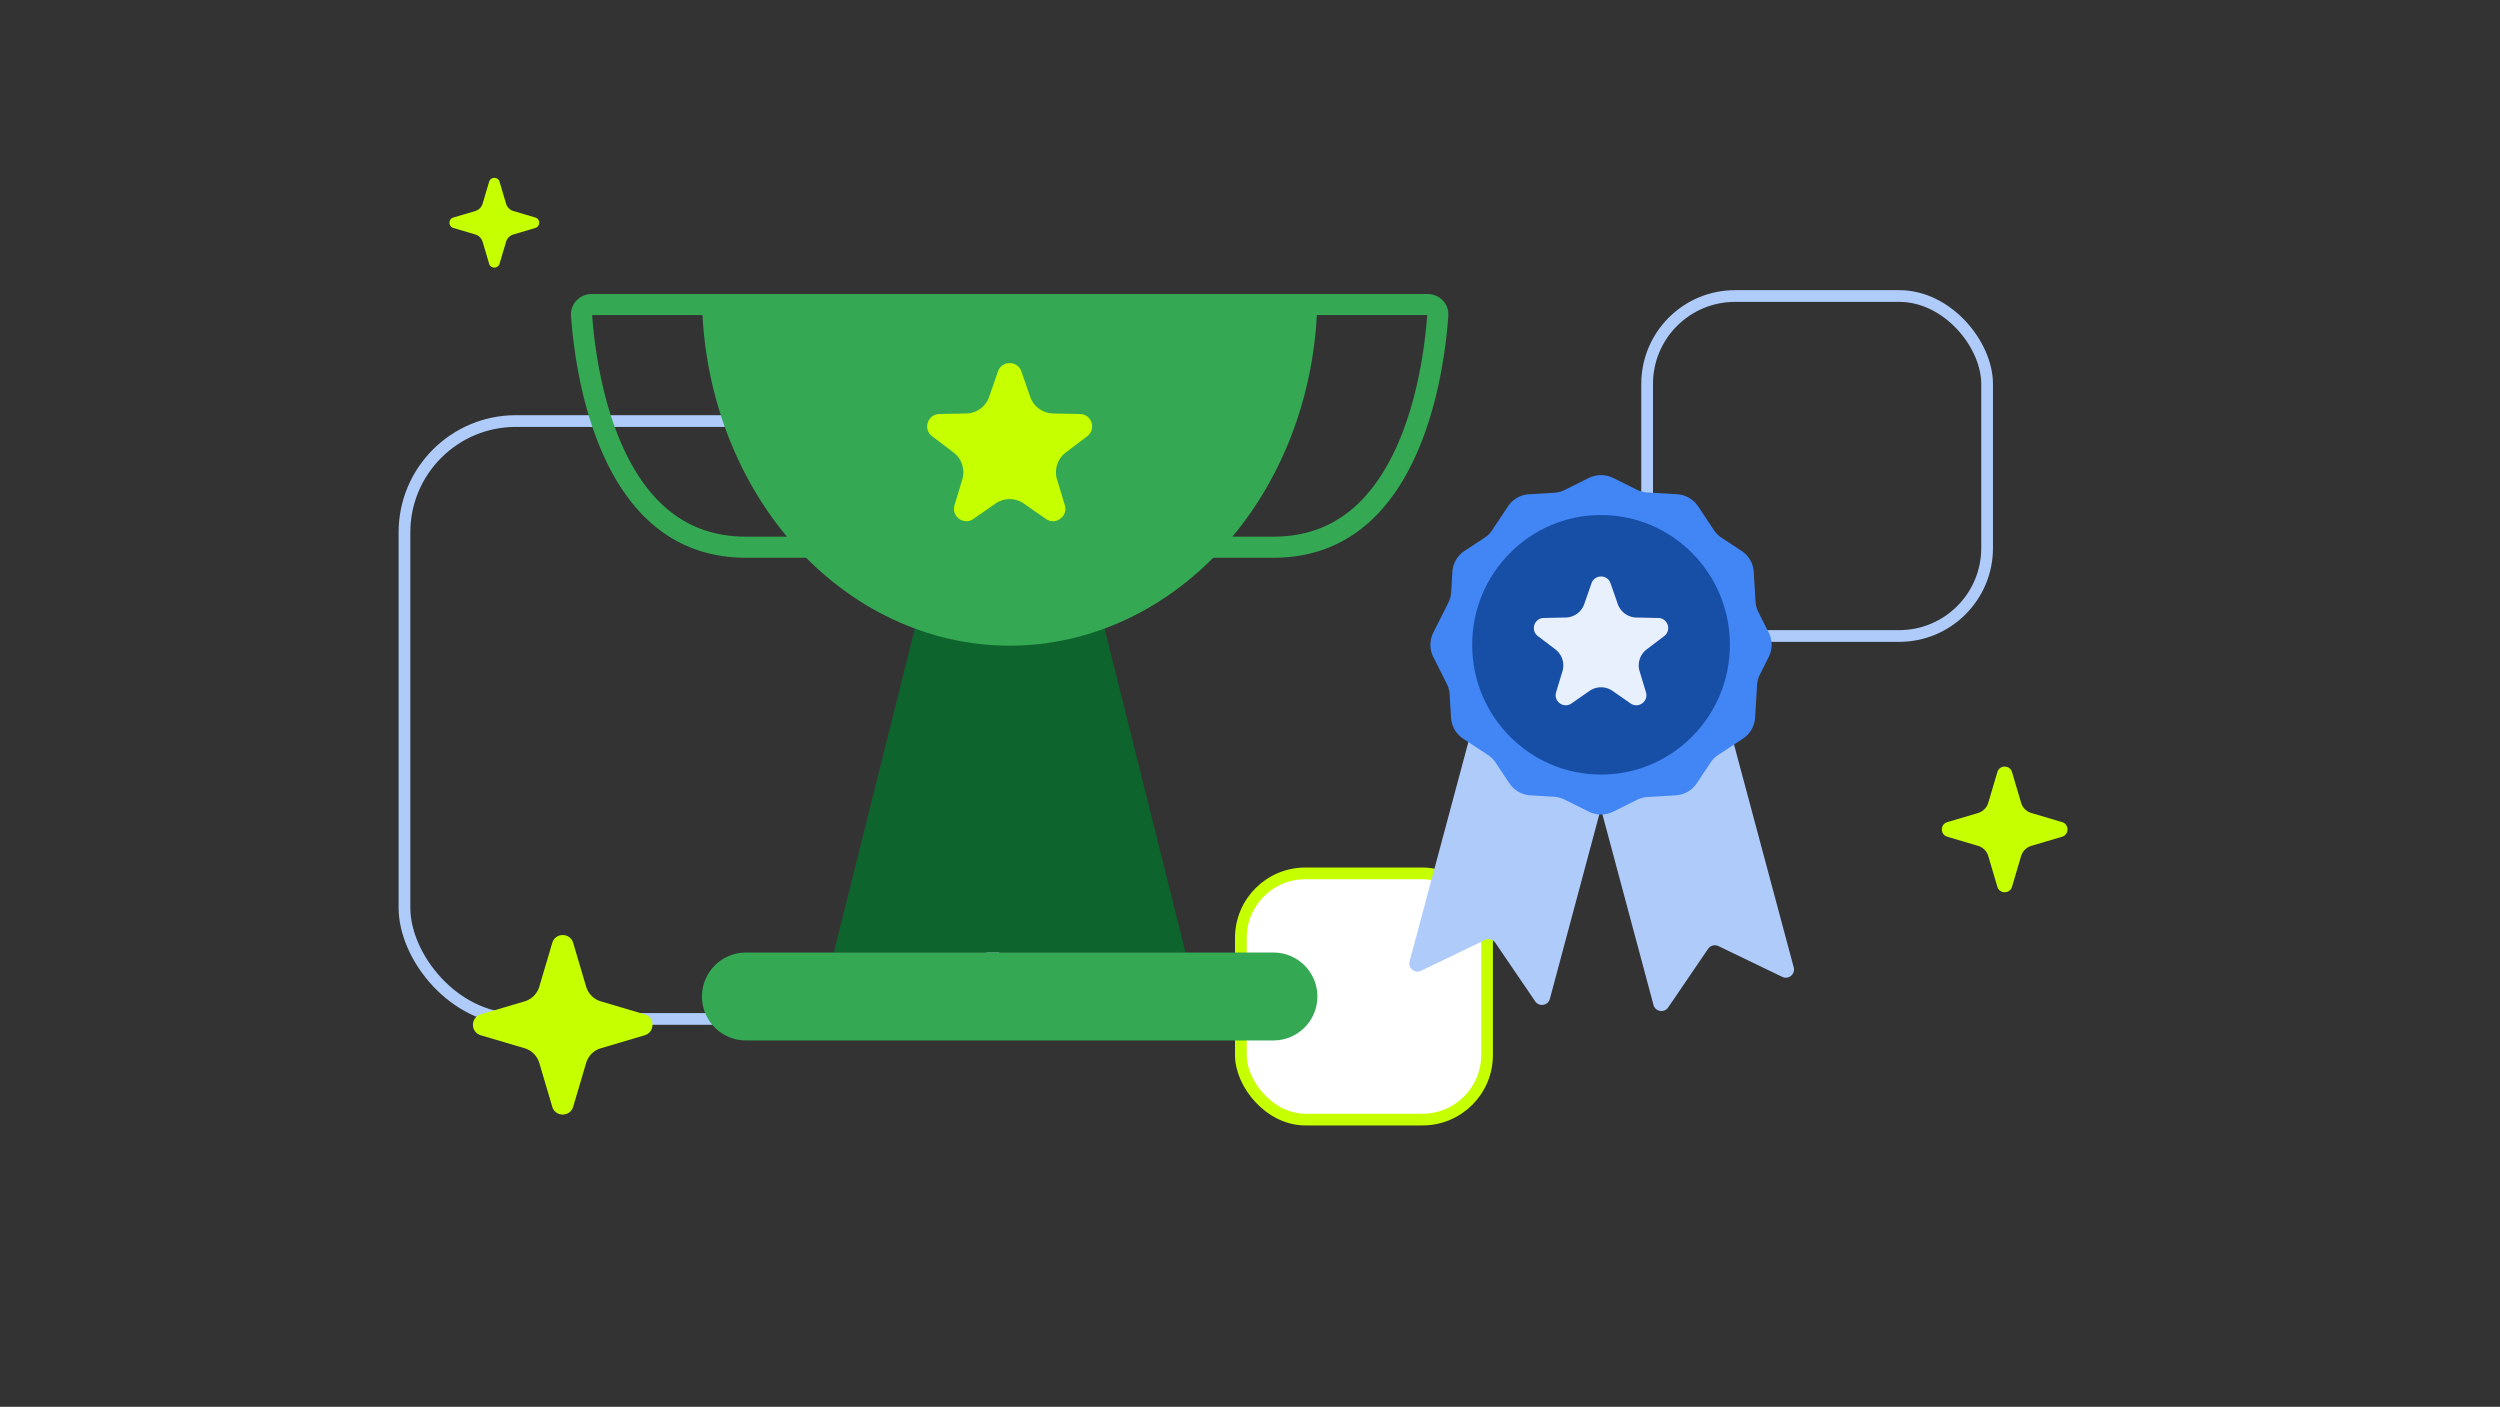 <svg xmlns="http://www.w3.org/2000/svg" width="853" height="480" fill="none"><rect width="100%" height="100%" fill="#333333" stroke="none"/><g clip-path="url(#a)"><rect width="116" height="116" x="562" y="101" stroke="#AECBFA" stroke-width="4" rx="30"/><rect width="204" height="204" x="138" y="143.664" stroke="#AECBFA" stroke-width="4" rx="38"/><rect width="84" height="84" x="423.38" y="298" fill="#fff" stroke="#C6FF00" stroke-width="4" rx="22"/><path fill="#C6FF00" d="M681.503 263.429c.736-2.486 4.258-2.486 4.994 0l3.099 10.46a5.21 5.21 0 0 0 3.515 3.515l10.46 3.099c2.486.736 2.486 4.258 0 4.994l-10.46 3.099a5.21 5.21 0 0 0-3.515 3.515l-3.099 10.46c-.736 2.486-4.258 2.486-4.994 0l-3.099-10.46a5.21 5.21 0 0 0-3.515-3.515l-10.46-3.099c-2.486-.736-2.486-4.258 0-4.994l10.46-3.099a5.21 5.21 0 0 0 3.515-3.515l3.099-10.46ZM166.885 62.02c.526-1.775 3.042-1.775 3.568 0l2.213 7.472a3.722 3.722 0 0 0 2.511 2.51l7.471 2.214c1.776.526 1.776 3.042 0 3.568l-7.471 2.213a3.722 3.722 0 0 0-2.511 2.511l-2.213 7.471c-.526 1.776-3.042 1.776-3.568 0l-2.213-7.471a3.722 3.722 0 0 0-2.511-2.51l-7.471-2.214c-1.776-.526-1.776-3.042 0-3.568l7.471-2.213a3.722 3.722 0 0 0 2.511-2.511l2.213-7.471ZM188.432 321.706c1.053-3.552 6.083-3.552 7.136 0l4.427 14.942a7.438 7.438 0 0 0 5.021 5.021l14.942 4.427c3.552 1.053 3.552 6.083 0 7.136l-14.942 4.427a7.44 7.44 0 0 0-5.021 5.021l-4.427 14.942c-1.053 3.552-6.083 3.552-7.136 0l-4.427-14.942a7.44 7.44 0 0 0-5.021-5.021l-14.942-4.427c-3.552-1.053-3.552-6.083 0-7.136l14.942-4.427a7.438 7.438 0 0 0 5.021-5.021l4.427-14.942Z"/><path fill="#0D652D" d="M314.501 204.994h60l30 120H284.5l30.001-120Z"/><path stroke="#34A853" stroke-linecap="round" stroke-width="7.2" d="M202 103.906h40.059c1.575 0 2.996.948 3.601 2.402l33.444 80.398H254.5c-22.794 0-36.314-13.907-44.524-31.133-8.26-17.33-10.791-37.431-11.553-48.072-.136-1.891 1.365-3.595 3.577-3.595ZM487 103.906h-40.059a3.901 3.901 0 0 0-3.601 2.402l-33.444 80.398H434.5c22.794 0 36.314-13.907 44.524-31.133 8.26-17.33 10.791-37.431 11.553-48.072.136-1.891-1.365-3.595-3.577-3.595Z"/><path fill="#34A853" d="M449.501 100.306c0 15.758-2.716 31.363-7.993 45.922-5.277 14.559-13.011 27.788-22.761 38.931-9.75 11.143-21.326 19.982-34.065 26.012-12.739 6.031-26.393 9.135-40.182 9.135-13.789 0-27.442-3.104-40.182-9.135-12.739-6.03-24.314-14.869-34.064-26.012s-17.485-24.372-22.761-38.931c-5.277-14.559-7.993-30.164-7.993-45.922h210.001ZM239.5 340c0-8.284 6.716-15 15-15h180.001c8.284 0 15 6.716 15 15 0 8.284-6.716 15-15 15H254.5c-8.284 0-15-6.716-15-15Z"/><path fill="#C6FF00" d="M340.51 126.724c1.315-3.782 6.663-3.782 7.977 0l3.018 8.68a8.444 8.444 0 0 0 7.805 5.67l9.187.188c4.003.081 5.656 5.167 2.465 7.586l-7.323 5.552a8.446 8.446 0 0 0-2.981 9.175l2.661 8.796c1.16 3.832-3.167 6.976-6.453 4.689l-7.543-5.249a8.448 8.448 0 0 0-9.648 0l-7.543 5.249c-3.286 2.287-7.613-.857-6.454-4.689l2.662-8.796a8.447 8.447 0 0 0-2.982-9.175l-7.323-5.552c-3.19-2.419-1.537-7.505 2.465-7.586l9.188-.188a8.445 8.445 0 0 0 7.805-5.67l3.017-8.68Z"/><path fill="#AECBFA" d="M505.111 237.876a2.791 2.791 0 0 1 3.419-1.974l42.458 11.376a2.792 2.792 0 0 1 1.974 3.419l-24.146 90.114c-.618 2.307-3.659 2.823-5.004.849l-13.622-19.996a2.792 2.792 0 0 0-3.52-.944l-21.796 10.507c-2.151 1.037-4.527-.93-3.909-3.237l24.146-90.114Z"/><path fill="#AECBFA" d="M540.025 252.78a2.792 2.792 0 0 1 1.974-3.419l42.458-11.377a2.792 2.792 0 0 1 3.419 1.975l24.146 90.113c.618 2.307-1.758 4.275-3.909 3.238l-21.796-10.507a2.793 2.793 0 0 0-3.52.943l-13.622 19.997c-1.345 1.974-4.386 1.458-5.004-.849l-24.146-90.114Z"/><path fill="#4285F4" d="M542.091 163.087a9.39 9.39 0 0 1 8.354 0l8.003 3.98a9.393 9.393 0 0 0 3.617.965l10.123.604a9.35 9.35 0 0 1 7.235 4.155l5.36 8.076a9.308 9.308 0 0 0 2.649 2.634l6.77 4.446a9.284 9.284 0 0 1 4.177 7.197l.608 10.078a9.26 9.26 0 0 0 .97 3.598l3.533 7.03a9.245 9.245 0 0 1 0 8.31l-3.01 5.988a9.242 9.242 0 0 0-.969 3.599l-.671 11.118a9.28 9.28 0 0 1-4.177 7.196l-8.4 5.516a9.343 9.343 0 0 0-2.648 2.634l-4.651 7.008a9.35 9.35 0 0 1-7.235 4.155l-9.601.573a9.374 9.374 0 0 0-3.617.964l-8.066 4.012a9.39 9.39 0 0 1-8.354 0l-8.255-4.106a9.378 9.378 0 0 0-3.618-.964l-8.016-.479a9.35 9.35 0 0 1-7.235-4.155l-4.65-7.005a9.305 9.305 0 0 0-2.648-2.634l-8.4-5.517a9.28 9.28 0 0 1-4.177-7.197l-.481-7.967a9.26 9.26 0 0 0-.97-3.598l-4.595-9.141a9.252 9.252 0 0 1 0-8.31l5.117-10.179a9.242 9.242 0 0 0 .969-3.598l.418-6.928a9.28 9.28 0 0 1 4.177-7.196l6.77-4.446a9.318 9.318 0 0 0 2.648-2.634l5.362-8.078a9.348 9.348 0 0 1 7.235-4.155l8.539-.51a9.378 9.378 0 0 0 3.618-.964l8.192-4.075Z"/><ellipse cx="546.274" cy="220.007" fill="#174EA6" rx="43.966" ry="44.275"/><path fill="#E8F0FE" d="M543.022 199.01c1.071-3.08 5.427-3.08 6.498 0l2.457 7.071a6.88 6.88 0 0 0 6.358 4.619l7.484.152c3.26.067 4.606 4.21 2.008 6.18l-5.965 4.522a6.88 6.88 0 0 0-2.429 7.474l2.168 7.165c.944 3.121-2.58 5.682-5.257 3.819l-6.144-4.275a6.878 6.878 0 0 0-7.859 0l-6.144 4.275c-2.677 1.863-6.201-.698-5.256-3.819l2.167-7.165a6.881 6.881 0 0 0-2.428-7.474l-5.965-4.522c-2.599-1.97-1.253-6.113 2.008-6.18l7.484-.152a6.88 6.88 0 0 0 6.357-4.619l2.458-7.071Z"/></g><defs><clipPath id="a"><path fill="#fff" d="M0 0h853v480H0z"/></clipPath></defs></svg>